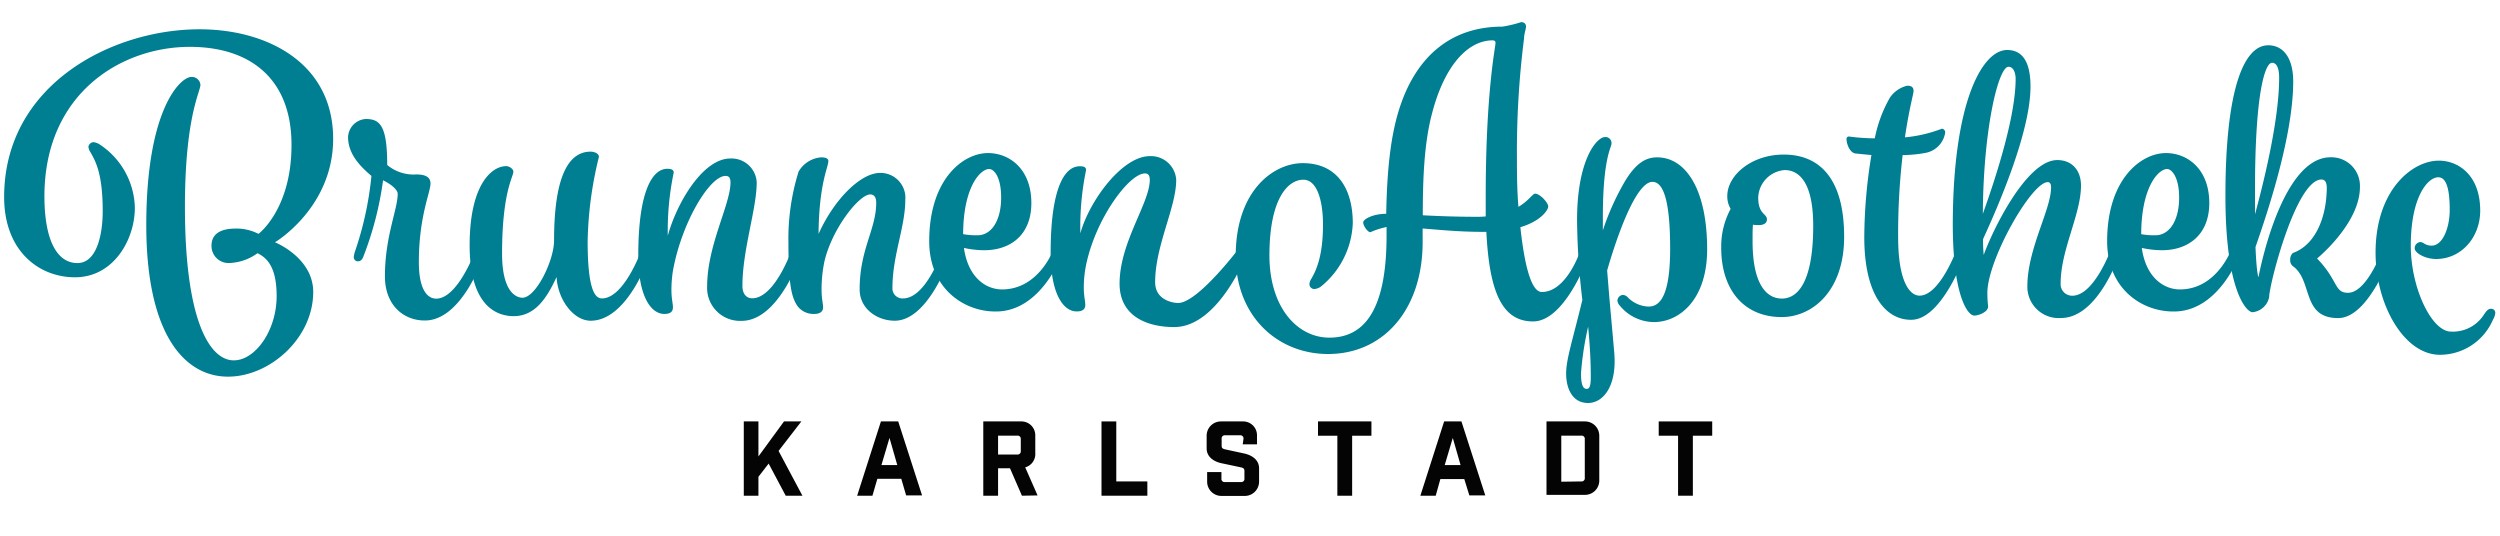 <svg id="Ebene_1" data-name="Ebene 1" xmlns="http://www.w3.org/2000/svg" viewBox="0 0 350 75"><defs><style>.cls-1{fill:#040404;}.cls-2{fill:#007e92;}</style></defs><title>Zeichenfläche 1</title><path class="cls-1" d="M106.18,66.75V69.4h-2.05V59h2.05V63.9L109.76,59h2.43L109,63.13l3.34,6.27H110l-2.39-4.5Z"/><path class="cls-1" d="M122.14,69.4H120L123.33,59h2.42l3.34,10.36h-2.23l-.68-2.33h-3.35Zm1.26-4.29h2.22l-1.09-3.8Z"/><path class="cls-1" d="M143.07,69.4l-1.67-3.84h-1.67V69.4h-2.07V59h5.28a1.94,1.94,0,0,1,2,2v2.43a1.93,1.93,0,0,1-1.41,2l1.73,3.93Zm-.16-7.92a.44.44,0,0,0-.49-.49h-2.69v2.64h2.69a.44.44,0,0,0,.49-.49Z"/><path class="cls-1" d="M156.28,59v8.4h4.35v2h-6.42V59Z"/><path class="cls-1" d="M174.09,61.43a.44.44,0,0,0-.49-.49h-2.08a.44.44,0,0,0-.49.49v1c0,.31.18.41.49.48l2.68.58c1.12.25,2.07.92,2.07,2.07v1.87a2,2,0,0,1-2,2H171a2,2,0,0,1-2-2V66.09h2V67a.44.44,0,0,0,.49.49h2.24a.44.44,0,0,0,.49-.49V65.92c0-.32-.17-.42-.49-.49L171,64.85c-1.12-.24-2.07-.92-2.07-2.07V61a2,2,0,0,1,2-2h3.05a1.94,1.94,0,0,1,2,2v1.21h-2Z"/><path class="cls-1" d="M189.3,61V69.4h-2.07V61h-2.71V59H192V61Z"/><path class="cls-1" d="M201,69.4h-2.15L202.18,59h2.42l3.34,10.36h-2.23L205,67.07h-3.35Zm1.26-4.29h2.22l-1.09-3.8Z"/><path class="cls-1" d="M221.9,59a2,2,0,0,1,2,2v6.28a2,2,0,0,1-2,2h-5.39V59Zm-.52,8.4a.44.44,0,0,0,.49-.49V61.48a.44.44,0,0,0-.49-.49h-2.8v6.45Z"/><path class="cls-1" d="M237,61V69.4h-2.07V61h-2.71V59h7.49V61Z"/><path class="cls-2" d="M130.09,33.78c0-8.71,4.75-12.35,8.23-12.35,3,0,6.07,2.22,6.07,7,0,4.49-2.95,6.6-6.59,6.6a13.21,13.21,0,0,1-2.85-.32c.58,4.17,3.11,5.81,5.33,5.81,5.22,0,7.23-5.65,7.23-5.65s.21-.58.68-.58a.57.57,0,0,1,.64.58,3.27,3.27,0,0,1-.16.74s-2.85,8-9.24,8C135,43.65,130.09,40.43,130.09,33.78Zm4.75-1a9.93,9.93,0,0,0,2,.16c2,0,3.32-2.11,3.32-5.28,0-2.9-1-4-1.69-4C137.16,23.7,134.84,26.34,134.84,32.83Z"/><path class="cls-2" d="M156.74,39.74c0-5.83,4.23-11.3,4.23-14.56,0-.84-.42-.9-.68-.9-2.27,0-7.19,6.7-8.35,13.41a16.39,16.39,0,0,0-.21,2.53c0,1.32.21,1.85.21,2.48,0,.84-.79.9-1.21.9-1.85,0-3.64-2.43-3.64-8.18,0-9.24,2-12.14,4.06-12.14.37,0,.9,0,.9.53a39.28,39.28,0,0,0-.8,8.86c1.27-4.59,5.87-10.81,9.72-10.81a3.54,3.54,0,0,1,3.7,3.32c0,3.87-2.95,9.21-2.95,14.33,0,2.47,2.42,2.9,3.21,2.91,2.73,0,8.43-7.53,8.43-7.53s.21-.58.69-.58a.57.57,0,0,1,.63.58,3.27,3.27,0,0,1-.16.74s-3.92,10.16-10.14,10.16C160.76,45.79,156.76,44.39,156.74,39.74Z"/><path class="cls-2" d="M208.09,32.46h-.48c-3.27,0-5.8-.26-8.44-.47v1.9c0,9.34-5.38,15.67-13.25,15.67-7,0-12.92-5.22-12.92-13.72,0-9.13,5.27-13,9.39-13,4.85,0,7,3.64,7,8.39a12,12,0,0,1-4.49,8.91,1.89,1.89,0,0,1-.84.32.68.68,0,0,1-.74-.69,1.51,1.51,0,0,1,.26-.73c.58-1,1.64-3,1.64-7.55,0-3.59-.9-6.33-2.75-6.33-2.21,0-4.75,2.74-4.75,10.6,0,7.23,3.86,11.51,8.4,11.51,5.8,0,8-5.49,8-14.3V31.78a11.17,11.17,0,0,0-2.27.73c-.37,0-1-.89-1-1.37s1.43-1.21,3.22-1.21h0c.11-5.65.53-10.92,2-15.2,2.27-6.65,6.91-11,14.24-11a16.07,16.07,0,0,0,2.64-.63c.48,0,.69.26.69.63s-.27,1-.27,1.64a125.77,125.77,0,0,0-1,16.83c0,1.8,0,4.22.21,6.76,1.43-.85,2-1.85,2.33-1.85.68,0,1.84,1.27,1.84,1.79s-1.05,2.06-3.9,2.91c.52,4.8,1.42,9.07,3,9.07,3.58,0,5.48-6,5.48-6s.21-.58.69-.58a.57.57,0,0,1,.63.58,3.27,3.27,0,0,1-.16.74S219.22,45,214.63,45C210.25,45,208.51,40.8,208.09,32.46ZM208,30.3V27.5c0-14.62,1.37-20.9,1.37-21.48,0-.31-.15-.37-.52-.37-3.7.11-6.76,4.07-8.34,10.14-1.11,4.11-1.32,9.07-1.32,14.35,2.11.11,4.64.21,7.44.21A12,12,0,0,0,208,30.3Z"/><path class="cls-2" d="M225.61,20.11c0,.53-1.21,2-1.21,10.29,0,.64,0,1.27,0,1.85a35.82,35.82,0,0,1,3.17-7c1.48-2.38,2.8-3.22,4.43-3.22,4,0,7,4.48,7,12.87,0,7.07-3.9,10.19-7.44,10.19a6.22,6.22,0,0,1-4.8-2.32,1.18,1.18,0,0,1-.32-.69.84.84,0,0,1,.74-.79,1,1,0,0,1,.74.37,4.24,4.24,0,0,0,2.9,1.26c1.9,0,3-2.27,3-8.12,0-6.18-.8-9.34-2.48-9.34-2,0-4.44,5.85-6.34,12.4.46,5.79.5,5.79,1,11.56.38,4.58-1.51,7-3.68,7s-3.06-2-3.06-4.12c0-2,.85-4.46,2.27-10.31a99.32,99.32,0,0,1-.74-11.19c0-8.44,2.75-11.61,3.91-11.61A.84.84,0,0,1,225.61,20.11Zm-3.27,25.62a43.26,43.26,0,0,0-1,6.54c0,1.8.37,2.17.79,2.17s.58-.42.58-1.69C222.71,50.27,222.55,48,222.34,45.73Z"/><path class="cls-2" d="M242.29,29.24a3.45,3.45,0,0,1-.47-1.79c0-2.9,3.37-5.81,7.91-5.81,4.86,0,8.45,3.17,8.45,11.51,0,7.65-4.49,11.24-8.76,11.24-5.07,0-8.45-3.59-8.45-9.71A11.15,11.15,0,0,1,242.29,29.24Zm7.18,12.56c2.16,0,4.38-2.21,4.38-10.18,0-6.23-2.06-7.81-4-7.81a4,4,0,0,0-3.7,3.85c0,2.37,1.22,2.22,1.22,3.06,0,.58-.53.79-1.11.79a4.57,4.57,0,0,1-.85-.05c-.05.63-.05,1.32-.05,2.27C245.35,39.53,247.15,41.8,249.47,41.8Z"/><path class="cls-2" d="M261,33.2a72.52,72.52,0,0,1,1-11.5c-.85-.06-1.64-.16-2.22-.21-.84-.11-1.27-1.38-1.27-2.06a.34.34,0,0,1,.32-.32,29.77,29.77,0,0,0,3.64.26,18.81,18.81,0,0,1,2.11-5.69A4.1,4.1,0,0,1,267,12c.37,0,.9.05.9.74,0,.37-.63,2.53-1.21,6.49a19.32,19.32,0,0,0,5.17-1.21.51.51,0,0,1,.47.52,3.4,3.4,0,0,1-2.69,2.85,17.77,17.77,0,0,1-3.27.32,95.8,95.8,0,0,0-.63,11.45c0,6.44,1.69,8.23,3,8.23,2.85,0,5.23-6.54,5.23-6.54s.21-.58.68-.58a.57.57,0,0,1,.64.58,3.27,3.27,0,0,1-.16.74s-3.22,9.18-7.55,9.18C264.14,44.81,261,41.49,261,33.2Z"/><path class="cls-2" d="M283.83,40.11c0-5.27,3.32-10.76,3.32-13.87,0-.59-.21-.74-.47-.74-2.27,0-8.45,10.87-8.45,15.51a16.3,16.3,0,0,0,.11,1.9c0,.74-1.27,1.27-1.95,1.27-.9,0-3-2.75-3-12.83C273.43,14.15,277.55,7,281,7c2.16,0,3.27,1.69,3.27,5.12,0,6.33-4.49,16.67-6.65,21.37,0,1.32.1,2.21.1,2.21,1.11-3.16,5.92-13.29,10.3-13.29,2.05,0,3.32,1.42,3.32,3.58,0,4-2.85,9-2.85,13.67a1.61,1.61,0,0,0,1.64,1.74c3.06,0,5.43-6.54,5.43-6.54s.21-.58.69-.58a.57.57,0,0,1,.63.58,3.27,3.27,0,0,1-.16.74s-2.95,8.92-8.18,8.92A4.38,4.38,0,0,1,283.83,40.11ZM277.6,29.93c1.95-5.44,4.59-13.72,4.59-18.89,0-.64-.21-1.69-1-1.69C279.76,9.35,277.65,18.16,277.6,29.93Z"/><path class="cls-2" d="M295,33.78c0-8.71,4.75-12.35,8.23-12.35,3,0,6.07,2.22,6.07,7,0,4.49-3,6.6-6.6,6.6a13.21,13.21,0,0,1-2.85-.32c.58,4.17,3.11,5.81,5.33,5.81,5.22,0,7.23-5.65,7.23-5.65s.21-.58.69-.58a.57.57,0,0,1,.63.58,3.27,3.27,0,0,1-.16.74s-2.85,8-9.23,8C299.87,43.65,295,40.43,295,33.78Zm4.75-1a9.82,9.82,0,0,0,2,.16c2,0,3.33-2.11,3.33-5.28,0-2.9-1.06-4-1.69-4C302.09,23.7,299.77,26.34,299.77,32.83Z"/><path class="cls-2" d="M321,37.26a1,1,0,0,1-.37-.84,1.26,1.26,0,0,1,.37-1c3-1.06,4.7-4.7,4.75-9.08,0-1-.37-1.21-.74-1.21-3.58,0-7.33,14.78-7.33,16.46a2.64,2.64,0,0,1-2.32,2.12c-.9,0-3.8-3.17-3.8-16.26,0-15,2.58-21.11,6-21.11,2,0,3.49,1.64,3.49,5.07,0,8-4,19.47-5.28,23.17.16,3.9.42,4.22.42,4.22s3.06-16.78,10.08-16.78a4,4,0,0,1,4.12,4.17c0,5.11-6,10-6,10,3,3.11,2.38,4.8,4.33,4.8,2.69,0,4.86-6.12,4.86-6.12s.21-.58.68-.58a.57.57,0,0,1,.63.58,3.45,3.45,0,0,1-.15.74s-3.12,8.92-7.39,8.92C322.19,44.55,323.83,39.27,321,37.26ZM315.7,30c1.38-5.06,3.38-13.4,3.38-19.1,0-1.42-.37-2.11-1-2.11-.95,0-2.38,4.06-2.38,17.78Z"/><path class="cls-2" d="M347.74,44.06c.38-.55.6-.83,1-.83a.57.57,0,0,1,.6.61,2.33,2.33,0,0,1-.33.93,8.09,8.09,0,0,1-7.43,4.9c-5,0-9-7-9-14.3,0-8.75,5.12-12.88,8.86-12.88,2.7,0,5.79,2,5.79,7,0,3.74-2.65,6.77-6.17,6.77-1.6,0-3-.88-3-1.48a.86.86,0,0,1,.77-.89c.5,0,.66.5,1.6.5,1.54,0,2.53-2.48,2.53-5,0-3.47-.66-4.57-1.6-4.57-1.48,0-3.85,2.75-3.85,9.58,0,5.72,2.73,11.6,5.34,12A5.14,5.14,0,0,0,347.74,44.06Z"/><path class="cls-2" d="M10.84,36.83c2.79,0,3.54-4.22,3.54-7.24,0-5.31-1-7-1.71-8.27a1.6,1.6,0,0,1-.29-.8.79.79,0,0,1,.68-.62,2,2,0,0,1,.92.34,10.9,10.9,0,0,1,4.9,8.83c0,4.51-3,9.75-8.38,9.75-5.07,0-9.92-3.7-9.92-11.23,0-15.68,15-23.49,27.36-23.49,9.41,0,18.7,4.68,18.7,15.34,0,9.41-7.75,14.25-8.15,14.48.17.06,5.36,2.22,5.36,6.95,0,6.5-6.1,11.86-11.92,11.86-6.15,0-11.45-6-11.45-21.21,0-16.24,4.78-20.75,6.32-20.75a1.21,1.21,0,0,1,1.26,1.09c0,1-2.17,4.44-2.17,17.1,0,15.79,3.42,21.49,6.84,21.49,3,0,6-4.16,6-9,0-4.1-1.37-5.36-2.68-6a7.15,7.15,0,0,1-3.88,1.37,2.39,2.39,0,0,1-2.56-2.4C29.6,32.84,30.74,32,33,32a6.75,6.75,0,0,1,3.19.74s4.62-3.42,4.62-12.43C40.83,11,35,6.56,26.58,6.56c-9.64,0-20.36,6.55-20.36,20.92C6.22,33.52,7.93,36.83,10.84,36.83Z"/><path class="cls-2" d="M52,24.63c-1.21-1.05-3.27-2.85-3.27-5.43a2.64,2.64,0,0,1,2.48-2.54c2,0,3,.95,3,6.44a5.74,5.74,0,0,0,4.06,1.32c1.37,0,2,.42,2,1.27,0,1.26-1.63,4.59-1.63,11,0,4.17,1.37,5.12,2.43,5.12,3,0,5.43-6.6,5.43-6.6s.21-.58.69-.58a.57.57,0,0,1,.63.58,3.27,3.27,0,0,1-.16.74s-2.95,8.92-8.18,8.92c-3.06,0-5.59-2.22-5.59-6.18,0-5.59,1.79-9.39,1.79-11.55,0-.48-.68-1.22-2.05-1.9A46.4,46.4,0,0,1,50.84,36s-.21.58-.68.58a.57.57,0,0,1-.63-.58,3.31,3.31,0,0,1,.15-.74A46.24,46.24,0,0,0,52,24.63Z"/><path class="cls-2" d="M77.92,38.78c-1.22,2.63-2.85,5.48-6,5.48-2.43,0-6.17-1.47-6.17-9.92s3.06-11.08,5.12-11.08c.42,0,1,.37,1,.79,0,.69-1.58,2.85-1.58,11.45,0,5.65,2.16,6.18,2.85,6.18,1.9,0,4.43-5.23,4.43-8,0-9.29,2.16-12.45,5.12-12.45.42,0,1.16.21,1.16.73a52.63,52.63,0,0,0-1.58,11.82c0,7,1.1,8,2,8,3.06,0,5.44-6.54,5.44-6.54s.21-.58.68-.58a.57.57,0,0,1,.64.58,3.27,3.27,0,0,1-.16.74s-3,8.92-8.18,8.92C80.29,44.9,78.08,41.94,77.92,38.78Z"/><path class="cls-2" d="M99,40.09c0-5.75,3.27-11.45,3.27-14.56,0-.84-.42-.9-.69-.9-2.27,0-6.23,6.7-7.39,13.41A17.75,17.75,0,0,0,94,40.57c0,1.32.21,1.85.21,2.48,0,.84-.79.9-1.21.9-1.85,0-3.64-2.43-3.64-8.18,0-9.24,2.06-12.14,4.06-12.14.37,0,.9.05.9.53A39.76,39.76,0,0,0,93.49,33c1.26-4.59,4.91-10.81,8.76-10.81a3.53,3.53,0,0,1,3.69,3.32c0,3.75-2,9.45-2,14.51,0,1.16.58,1.74,1.37,1.74,3.11,0,5.44-6.54,5.44-6.54s.21-.58.68-.58a.57.57,0,0,1,.64.58A3.27,3.27,0,0,1,112,36s-3,8.92-8.18,8.92A4.61,4.61,0,0,1,99,40.09Z"/><path class="cls-2" d="M123.2,24.21a3.48,3.48,0,0,1,3.54,3.8c0,3.75-1.8,7.76-1.8,12.3a1.4,1.4,0,0,0,1.48,1.47c3.22,0,5.43-6.54,5.43-6.54s.22-.58.69-.58a.57.57,0,0,1,.63.58A3.45,3.45,0,0,1,133,36S130,44.9,125.26,44.9c-2.48,0-4.91-1.69-4.91-4.38,0-5.65,2.32-8.39,2.32-12.14,0-.79-.31-1.16-.84-1.16-1.53,0-5.28,4.7-6.39,9.29a18.92,18.92,0,0,0-.42,4.06c0,1.32.21,1.85.21,2.48s-.53.9-1.21.9a2.8,2.8,0,0,1-2.38-1.11c-.79-1.16-1.26-2.9-1.26-8.81a31.68,31.68,0,0,1,1.42-10,4,4,0,0,1,3.17-2c.37,0,1,.05,1,.52,0,.85-1.32,3.17-1.37,10.19C116.81,27.85,120.51,24.21,123.2,24.21Z"/></svg>